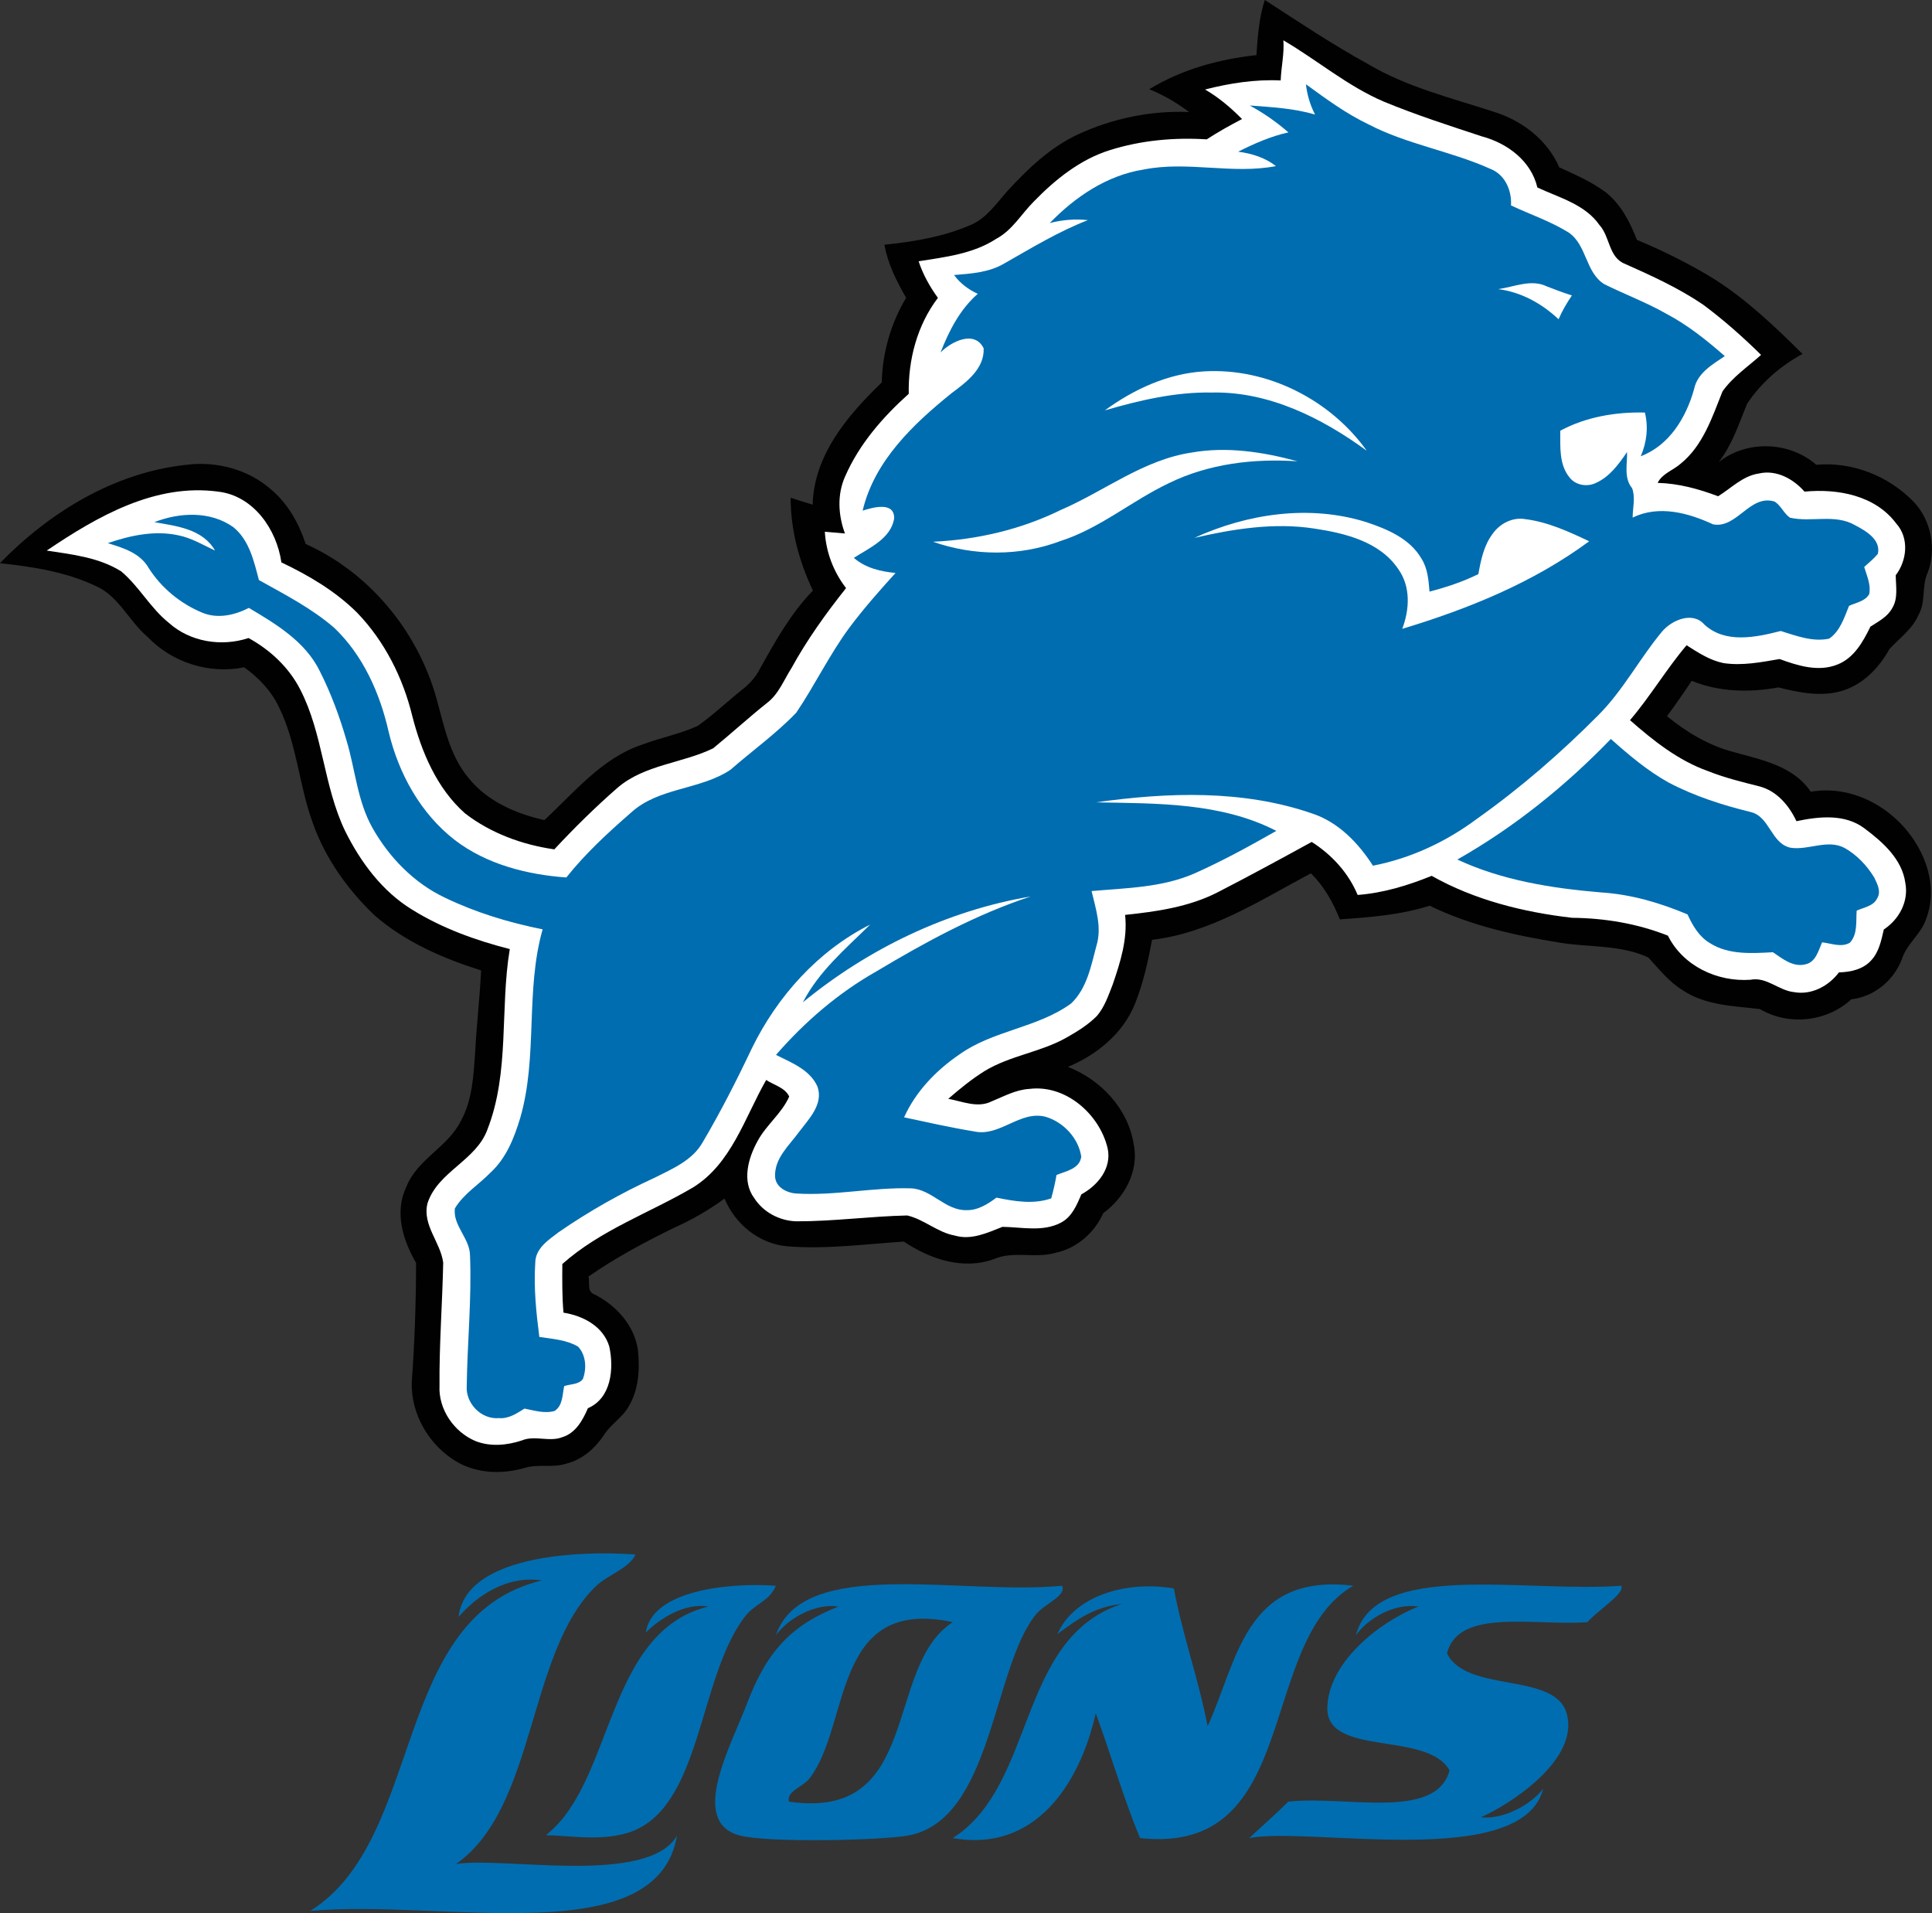 <?xml version="1.0" encoding="UTF-8"?><svg id="uuid-d9eba8f9-3111-46b0-898c-5844a8efcacc" xmlns="http://www.w3.org/2000/svg" viewBox="0 0 367.03 363.38">
<rect x="0" y="0" width="367.03" height="363.38" fill="#333333" stroke="none"/>
<title>Detroit Lions 2009-2017 logo - Brandlogos.net</title><path d="M293.17,339.74c-3.94,15.62-44.53,7.12-55.84,9.39,2.46-2.31,5.02-4.53,7.41-6.92,10.98-1.21,28.03,3.65,30.64-5.93-4.18-7.54-23.35-2.54-23.22-11.86.12-8.55,9.7-16.26,17.29-19.27-4.51-.71-9.6,2.25-11.86,5.44,3.69-14.27,32.18-8.01,50.4-9.39.84,1.42-4.67,4.81-6.42,6.92-10.14.74-24.5-2.76-26.68,5.93,3.73,7.6,20.46,3.48,22.73,11.37,2.54,8.79-10.81,17.37-16.31,19.76,4.27.48,9.5-2.35,11.86-5.43Z" style="fill:#006db0; fill-rule:evenodd;"/><path d="M223,301.69c1.71,9.16,4.66,17.08,6.42,26.19,5.7-12.42,7.07-29.17,27.67-26.68-18.49,10.67-9.64,51.3-40.52,47.93-3.12-7.59-5.55-15.86-8.4-23.72-3.1,13.67-11.65,26.48-27.18,23.72,15.92-10.1,12.15-37.96,32.12-44.47-5.22.54-8.53,3-11.86,5.44-.59.69-.19.04,0-.49,3.29-6.3,12.25-9.44,21.74-7.91Z" style="fill:#006db0; fill-rule:evenodd;"/><path d="M128.62,348.63c-3.75,22.28-44.28,12.05-69.67,14.33,21.89-13.69,15.25-55.91,43.98-62.76-6.66-1.05-12.46,3.02-15.81,6.92,1.3-11.38,21.66-12.7,33.6-11.86-1.07,2.55-5.28,3.9-7.41,5.93-13.2,12.55-11.31,42.12-26.68,52.87,8.84-1.49,36.48,4.2,42-5.43Z" style="fill:#006db0; fill-rule:evenodd;"/><path d="M153.82,337.76c-1.26,1.65-4.41,2.42-3.95,4.45,25.43,3.69,17.94-25.55,31.13-34.1-23.04-4.92-19.34,19.41-27.18,29.65ZM201.76,301.19c.91,1.93-3.22,3.34-4.94,5.44-8.26,10.04-8.25,38.97-24.21,42-4.95.94-26.82,1.44-32.12,0-9.66-2.63-1.69-16.88,1.48-25.2,3.85-10.1,8.67-14.87,17.29-18.28-4.46-.67-9.56,2.29-11.86,5.44,5.18-15.09,35.1-7.52,54.36-9.39Z" style="fill:#006db0; fill-rule:evenodd;"/><path d="M134.55,305.15c-4.39-.76-9.25,2.28-11.86,4.94,1.11-7.82,15.11-9.55,24.71-8.89-1.31,3.05-3.92,3.3-5.93,5.93-8.95,11.72-8.11,36.68-22.24,41.01-5.31,1.63-11.54.45-15.1.47-.25,0-.49,0-.15-.26,12.64-10.19,11.15-38.4,30.57-43.2Z" style="fill:#006db0; fill-rule:evenodd;"/><path d="M240.29,0c6.48,4.2,12.92,8.51,19.71,12.23,7.28,4.31,15.57,6.33,23.53,8.92,5.45,1.63,10.39,5.33,12.69,10.64,3.02,1.38,6.1,2.71,8.78,4.7,2.93,2.28,4.65,5.68,5.97,9.07,4.97,2.08,9.82,4.47,14.42,7.28,6.33,3.95,11.77,9.16,17.04,14.39-4.19,2.27-7.91,5.5-10.54,9.48-1.55,3.8-2.83,7.79-5.39,11.08,5.33-4.25,13.43-3.97,18.54.49,6.86-.62,13.77,2.13,18.53,7.06,3.3,3.49,4.33,8.9,2.66,13.38-1.21,2.59-.32,5.65-1.8,8.16-1.17,2.66-3.61,4.34-5.5,6.43-1.92,3.45-4.8,6.5-8.61,7.79-4.08,1.37-8.43.48-12.46-.53-5.51.99-11.24.9-16.48-1.26-1.51,2.28-3.07,4.52-4.69,6.73,3.77,3.09,8.06,5.64,12.82,6.85,5.26,1.47,11.21,2.62,14.48,7.49,9.91-1.7,19.69,5.58,22.27,15,.83,3.06.76,6.39-.41,9.34-.99,2.79-3.63,4.58-4.53,7.43-1.56,4.1-5.24,7.14-9.62,7.66-4.63,4.29-11.93,5.08-17.36,1.85-4.96-.58-10.33-.67-14.65-3.56-2.63-1.59-4.51-4.03-6.56-6.24-5.26-2.45-11.22-1.88-16.82-2.81-8.46-1.36-16.97-3.24-24.71-7.02-5.52,1.76-11.32,2.2-17.06,2.6-1.29-3.22-3-6.31-5.51-8.75-9.61,5.12-19.12,11.33-30.17,12.63-.77,4.12-1.68,8.26-3.25,12.17-2.26,5.6-7.25,9.71-12.74,11.96,6.28,2.47,11.46,7.95,12.51,14.75,1.04,5.06-1.77,10.11-5.79,13.04-1.66,3.72-5.02,6.67-9.04,7.52-3.85,1.16-8.01-.43-11.75,1.21-5.88,2.13-12.13-.01-17.09-3.33-7.37.48-14.75,1.49-22.14.9-5.35-.47-9.89-4.18-11.93-9.07-3.02,2.22-6.3,4.09-9.72,5.61-5.55,2.73-11.04,5.66-16.12,9.2.29,1.09-.32,2.81,1.02,3.33,4.18,2.08,7.7,5.91,8.37,10.65.37,3.55.17,7.35-1.66,10.52-1.18,2.23-3.49,3.52-4.82,5.63-1.69,2.54-4.16,4.7-7.19,5.42-2.56.84-5.32,0-7.88.81-4.19,1.21-8.89,1.08-12.75-1.11-5.33-3.07-8.9-9.11-8.66-15.3.55-7.5.8-15.05.81-22.56-2.51-4.29-4.14-9.64-1.86-14.39,2.05-5.28,7.87-7.55,10.35-12.51,2.2-3.94,2.41-8.56,2.73-12.96.27-5.23.88-10.44,1.14-15.67-7.23-2.29-14.39-5.39-20.17-10.4-5.12-4.87-9.39-10.81-11.77-17.51-2.67-7.22-3.04-15.15-6.46-22.1-1.46-3.08-3.86-5.6-6.61-7.57-6.67,1.35-13.73-.91-18.4-5.82-3.54-3-5.47-7.8-9.92-9.68-5.66-2.66-11.93-3.62-18.1-4.27,9.45-9.7,21.74-17.23,35.41-18.69,5.69-.73,11.71.83,16.05,4.63,3.24,2.68,5.34,6.46,6.65,10.41,12.03,5.4,21.13,16.41,24.75,29.02,1.51,5.31,2.51,11.06,6.18,15.42,3.54,4.43,9,6.79,14.41,8,5.72-5.3,10.93-11.79,18.58-14.34,3.46-1.3,7.15-2.01,10.53-3.54,2.96-2.08,5.58-4.6,8.41-6.85,1.41-1.09,2.63-2.41,3.43-4.02,2.92-5.23,5.86-10.52,10.07-14.85-2.63-5.49-4.24-11.51-4.24-17.63,1.38.46,2.78.9,4.18,1.32.25-9.46,6.67-16.99,13.13-23.21.13-5.65,1.72-11.23,4.63-16.08-1.81-3.16-3.49-6.46-4.12-10.09,5.57-.57,11.18-1.5,16.34-3.73,3.03-1.26,4.91-4.09,7.01-6.45,3.87-4.23,8.12-8.29,13.37-10.75,6.58-3.05,13.9-4.58,21.16-4.27-2.33-1.75-4.87-3.24-7.58-4.33,6.15-3.76,13.25-5.71,20.37-6.48.24-3.52.49-7.09,1.58-10.47h0Z" style="fill:#010101;"/><path d="M243.83,7.67c6.4,3.75,12.15,8.68,19.03,11.62,6.1,2.53,12.39,4.55,18.67,6.62,4.81,1.28,9.35,4.65,10.53,9.7,4.15,1.95,9.04,3.18,11.8,7.14,2.01,2.2,1.73,6.14,4.82,7.36,5.12,2.28,10.24,4.61,14.89,7.77,3.89,2.9,7.53,6.12,10.99,9.53-2.5,2.24-5.38,4.16-7.33,6.94-1.96,4.91-3.71,10.31-7.98,13.75-1.41,1.24-3.46,1.84-4.34,3.62,3.97.1,7.79,1.15,11.49,2.54,2.51-1.54,4.68-3.88,7.74-4.32,3.3-.77,6.54,1.01,8.67,3.44,6.3-.59,13.41.68,17.43,6.06,2.49,2.77,2.05,7-.1,9.83.02,2.08.49,4.4-.68,6.27-.9,1.65-2.63,2.51-4.13,3.49-1.4,2.87-3.12,5.97-6.26,7.19-3.6,1.46-7.53.23-10.99-1.04-3.51.6-7.1,1.31-10.67.77-2.58-.53-4.82-1.99-7-3.39-3.85,4.54-6.88,9.7-10.75,14.23,4.43,3.9,9.17,7.66,14.8,9.67,3.17,1.26,6.48,2.08,9.77,2.9,3.32.87,5.64,3.62,7.05,6.62,4.27-.9,9.18-1.44,12.9,1.35,3.47,2.59,7.18,5.85,7.79,10.4.66,3.51-1.2,6.91-4.09,8.82-.48,2.03-.89,4.21-2.35,5.81-1.54,1.76-3.94,2.28-6.18,2.34-1.95,2.6-5.21,4.34-8.5,3.75-2.96-.29-5.21-2.96-8.31-2.35-6.3.44-12.8-2.61-15.68-8.38-5.78-2.29-11.99-3.33-18.19-3.39-9.24-1.06-18.55-3.38-26.69-7.97-4.5,1.83-9.19,3.26-14.06,3.63-1.75-4.19-4.91-7.65-8.73-10.07-5.94,3.26-11.89,6.49-17.91,9.59-5.43,2.77-11.56,3.64-17.54,4.27.51,4.54-.9,9-2.36,13.24-.81,2.06-1.53,4.24-2.99,5.95-1.69,1.71-3.75,2.96-5.81,4.13-4.91,2.77-10.71,3.4-15.53,6.34-2.47,1.54-4.71,3.38-6.9,5.27,2.67.49,5.58,1.81,8.21.5,2.34-.95,4.63-2.24,7.21-2.38,6.9-.86,13.31,4.8,14.85,11.26.84,3.8-1.86,7.07-4.99,8.77-.87,2.05-1.81,4.32-3.91,5.39-3.43,1.79-7.4.83-11.07.78-2.85,1.12-5.92,2.58-9.04,1.66-3.3-.59-5.85-3.08-9.05-3.82-7.03.15-14.03,1.13-21.07,1.11-3.18-.09-6.28-1.71-8.01-4.42-2.38-3.21-1.14-7.58.62-10.78,1.63-3.09,4.64-5.3,6.03-8.5-.81-1.72-2.89-2.16-4.37-3.15-4.07,7.11-6.58,15.91-13.94,20.44-8.25,4.84-17.54,8.06-24.79,14.52-.02,3.08-.05,6.16.22,9.24,3.72.59,7.55,2.58,8.7,6.43.91,4.17.41,9.8-4.06,11.72-.97,2.26-2.32,4.71-4.83,5.49-2.52,1-5.27-.42-7.77.65-2.82.92-5.97,1.21-8.78.09-4.07-1.72-7.04-6.03-6.81-10.5-.07-7.8.54-15.59.7-23.38-.5-3.87-4.02-7.16-2.98-11.29,1.99-6.06,9.27-8.09,11.4-14.05,4.25-10.93,2.33-22.87,4.23-34.22-6.46-1.65-12.83-3.94-18.52-7.47-5.72-3.49-9.85-9.07-12.78-14.99-4.09-8.53-4.16-18.4-8.5-26.82-2.14-4.21-5.72-7.55-9.83-9.8-5.13,1.7-11.13.75-15.18-2.92-3.48-2.79-5.61-6.88-9.01-9.74-4.21-2.65-9.32-3.22-14.15-3.95,9.58-6.47,20.61-12.84,32.63-11.19,6.67.81,11.05,7.16,11.95,13.43,5.2,2.48,10.25,5.45,14.36,9.53,5.24,5.42,8.74,12.38,10.51,19.67,1.75,6.81,4.65,13.72,10.01,18.47,4.89,3.78,10.89,5.97,16.97,6.84,3.81-4.1,7.81-8.03,12.02-11.71,5.14-4.4,12.27-4.62,18.15-7.48,3.45-2.82,6.74-5.83,10.22-8.61,2.21-1.66,3.2-4.34,4.65-6.61,2.96-5.39,6.55-10.4,10.38-15.21-2.37-3.09-3.81-6.81-4.03-10.71,1.27.11,2.54.23,3.82.33-1.29-3.48-1.51-7.43.05-10.87,2.67-6.11,7.15-11.25,12.07-15.66-.12-6.47,1.59-13.02,5.54-18.22-1.54-2.13-2.84-4.44-3.66-6.95,5.06-.81,10.38-1.41,14.76-4.28,3.05-1.63,4.76-4.72,7.14-7.09,4.06-4.18,8.79-7.98,14.42-9.74,5.94-1.87,12.22-2.44,18.41-2.05,2.16-1.41,4.42-2.66,6.7-3.86-2.11-2.14-4.42-4.1-7.02-5.61,4.7-1.2,9.52-1.95,14.37-1.72.09-2.56.71-5.09.51-7.64h0Z" style="fill:#fff;"/><path d="M248.13,16.03c3.77,2.74,7.55,5.53,11.77,7.55,7.34,3.84,15.67,5.1,23.2,8.48,2.81,1.08,4.12,4.1,3.95,6.96,3.66,1.72,7.55,3.02,10.99,5.17,3.43,2.38,3.15,7.53,6.7,9.77,3.89,1.94,8,3.46,11.79,5.62,4.07,2.14,7.69,5.04,11.14,8.06-2.39,1.62-5.23,3.21-5.85,6.31-1.5,5.36-4.68,10.64-10.12,12.71,1.14-2.63,1.47-5.5.79-8.3-5.54-.13-11.16.81-16.08,3.45.02,3-.27,6.41,1.77,8.89,1.16,1.49,3.36,1.84,5.02,1.02,2.61-1.18,4.34-3.57,5.9-5.87.06,2.29-.66,4.94.96,6.88.66,1.77.11,3.73.1,5.58,4.97-2.42,10.55-.91,15.29,1.29,4.54.84,6.99-5.79,11.67-4.33,1.23.75,1.75,2.26,2.93,3.06,4.08.93,8.55-.77,12.35,1.42,2.03,1.07,4.97,2.74,4.34,5.46-.77.92-1.71,1.68-2.59,2.48.5,1.66,1.3,3.36.96,5.14-.77,1.4-2.52,1.62-3.84,2.25-.92,2.24-1.68,4.77-3.76,6.22-3.14.68-6.26-.53-9.22-1.45-4.71,1.21-10.56,2.45-14.51-1.23-2.23-2.55-6.19-.85-8.04,1.35-4.25,5.1-7.36,11.12-12.08,15.85-7.13,7.18-14.81,13.85-23.08,19.71-5.85,4.36-12.58,7.51-19.76,8.9-2.75-4.29-6.52-8.23-11.47-9.89-13.21-4.57-27.48-4.07-41.14-2.14,11.53.22,23.73,0,34.26,5.42-5.07,2.88-10.2,5.7-15.52,8.07-6.16,2.7-13,2.78-19.58,3.36.8,3.38,1.99,6.9.93,10.37-1.02,3.84-1.82,8.17-4.84,11-6.37,4.63-14.79,5.08-21.19,9.66-4.43,3.02-8.29,7.02-10.52,11.95,4.42.94,8.83,1.94,13.28,2.67,4.9,1.1,8.71-4.03,13.59-2.78,3.39.99,6.27,4.05,6.79,7.58-.29,2.32-2.92,2.75-4.7,3.48-.26,1.5-.6,2.98-1,4.44-3.4,1.19-6.99.56-10.41-.14-1.68,1.25-3.57,2.45-5.75,2.38-3.97.06-6.53-3.94-10.43-4.14-7.29-.23-14.54,1.44-21.83.98-1.81-.11-3.95-1.19-4.04-3.21-.16-3.47,2.68-5.92,4.55-8.49,1.84-2.45,4.66-5.23,3.51-8.58-1.41-3.24-4.95-4.56-7.89-6.05,5.45-6.27,11.83-11.77,19.07-15.86,9.32-5.58,18.95-10.82,29.3-14.23-15.86,2.69-30.85,9.91-43.26,20.1,3.01-5.87,8.15-10.2,12.77-14.76-9.9,4.98-17.64,13.63-22.47,23.51-2.87,6.06-5.92,12.04-9.32,17.81-1.93,3.45-5.75,5.06-9.12,6.75-6.37,2.92-12.49,6.37-18.25,10.35-1.93,1.46-4.42,3.07-4.45,5.79-.32,4.7.17,9.44.77,14.11,2.48.38,5.12.54,7.34,1.82,1.54,1.6,1.68,4.18.93,6.18-.81,1.08-2.38.93-3.55,1.34-.35,1.63-.24,3.69-1.82,4.72-1.9.55-3.84-.09-5.72-.45-1.47.93-3.03,1.97-4.86,1.81-3.35.29-6.35-2.8-6.11-6.12.11-8.28.96-16.54.62-24.82-.06-3.24-3.26-5.61-2.88-8.88,1.68-2.82,4.6-4.55,6.84-6.88,2.94-2.72,4.45-6.56,5.58-10.31,3.39-11.67.93-24.15,4.26-35.83-6.39-1.27-12.68-3.18-18.56-6.01-5.9-2.79-10.64-7.69-13.81-13.33-2.84-5.08-3.22-10.99-4.87-16.47-1.32-4.58-2.99-9.09-5.15-13.34-2.75-5.54-8.28-8.86-13.42-11.9-2.69,1.37-5.89,2.11-8.79.93-4.18-1.72-7.82-4.7-10.25-8.52-1.61-2.83-4.85-3.83-7.77-4.71,4.29-1.47,8.92-2.47,13.42-1.49,2.5.5,4.7,1.84,6.97,2.9-2.37-4.13-7.31-4.65-11.53-5.4,4.79-1.88,10.67-2.15,15.01.96,3.02,2.45,3.9,6.46,4.85,10.04,4.93,2.74,10.01,5.36,14.3,9.06,5.5,5.24,8.7,12.46,10.35,19.78,1.9,7.94,6.06,15.5,12.58,20.55,6.03,4.61,13.7,6.56,21.17,7.1,3.61-4.54,7.89-8.49,12.26-12.29,5.24-4.84,13.14-4.31,18.91-8.16,4.15-3.63,8.68-6.86,12.5-10.84,3.57-5.27,6.33-11.08,10.14-16.21,2.7-3.61,5.7-7,8.73-10.34-2.84-.27-5.71-.94-7.92-2.87,2.94-1.89,7.02-3.63,7.66-7.47.08-3.29-4.02-2.12-5.99-1.5,2.24-9.46,9.62-16.44,16.91-22.32,2.8-2.08,6.25-4.63,6.08-8.52-1.75-3.52-6.16-1.26-8.19.79,1.62-4.12,3.68-8.17,7.07-11.13-1.78-.81-3.34-1.99-4.5-3.57,3.26-.27,6.67-.48,9.56-2.21,5.18-2.94,10.29-6.06,15.87-8.22-2.43-.25-4.87-.07-7.25.56,4.82-4.98,10.88-9.08,17.84-10.17,8.33-1.67,16.83.96,25.13-.65-2.08-1.63-4.6-2.39-7.18-2.74,3.05-1.53,6.19-2.93,9.55-3.66-2.26-1.97-4.72-3.69-7.35-5.11,4.17.31,8.37.53,12.41,1.72-.93-1.78-1.49-3.7-1.73-5.68h0Z" style="fill:#006db0;"/><path d="M284.59,54.92c3.05-.41,6.3-1.98,9.29-.51,1.57.61,3.15,1.2,4.74,1.71-.97,1.44-1.86,2.93-2.53,4.52-3.21-3.01-7.1-5.16-11.5-5.73h0Z" style="fill:#fff;"/><path d="M209.89,77.95c5.52-4.02,11.95-7,18.85-7.41,11.98-.71,23.97,5.35,30.91,15.08-8.52-6.23-18.63-11.29-29.42-11.06-6.93-.13-13.73,1.47-20.34,3.39h0Z" style="fill:#fff;"/><path d="M201.55,96.85c8.29-3.58,15.69-9.53,24.82-10.89,6.74-1.19,13.6-.11,20.14,1.66-8.35-.56-16.89.45-24.47,4.16-7.03,3.34-13.08,8.58-20.57,10.98-7.75,2.93-16.43,2.87-24.23.14,8.41-.39,16.75-2.33,24.32-6.06h0Z" style="fill:#fff;"/><path d="M226.88,102.17c10.13-4.63,21.92-6.37,32.7-2.99,3.97,1.32,8.25,3.12,10.45,6.91,1.2,1.87,1.36,4.13,1.54,6.28,3.19-.82,6.32-1.87,9.28-3.32.48-2.66,1.03-5.41,2.68-7.61,1.34-1.96,3.8-3.25,6.19-2.84,4.3.53,8.3,2.37,12.18,4.21-10.58,7.83-22.97,12.85-35.51,16.63,1.39-3.66,1.63-7.98-.73-11.31-3.5-5.25-10.14-6.86-16.01-7.74-7.64-1.17-15.33.07-22.78,1.78h0Z" style="fill:#fff;"/><path d="M276.86,163.26c10.81-6.13,20.54-13.97,29.16-22.9,3.42,3.05,6.96,6.05,10.98,8.28,4.88,2.57,10.17,4.27,15.51,5.58,3.72.81,3.9,6,7.65,6.8,3.41.53,7-1.68,10.26.04,2.33,1.32,4.26,3.34,5.64,5.63.57,1.17,1.36,2.67.56,3.93-.7,1.51-2.54,1.72-3.9,2.35-.16,2.04.23,4.44-1.28,6.08-1.62.98-3.57.12-5.29-.06-.7,1.57-1.2,3.78-3.18,4.18-2.34.59-4.36-1.08-6.16-2.3-4.02.21-8.43.53-11.98-1.74-2.05-1.21-3.28-3.33-4.24-5.44-5.26-2.23-10.81-3.84-16.54-4.19-9.3-.79-18.7-2.27-27.22-6.25h0Z" style="fill:#006db0;"/></svg>